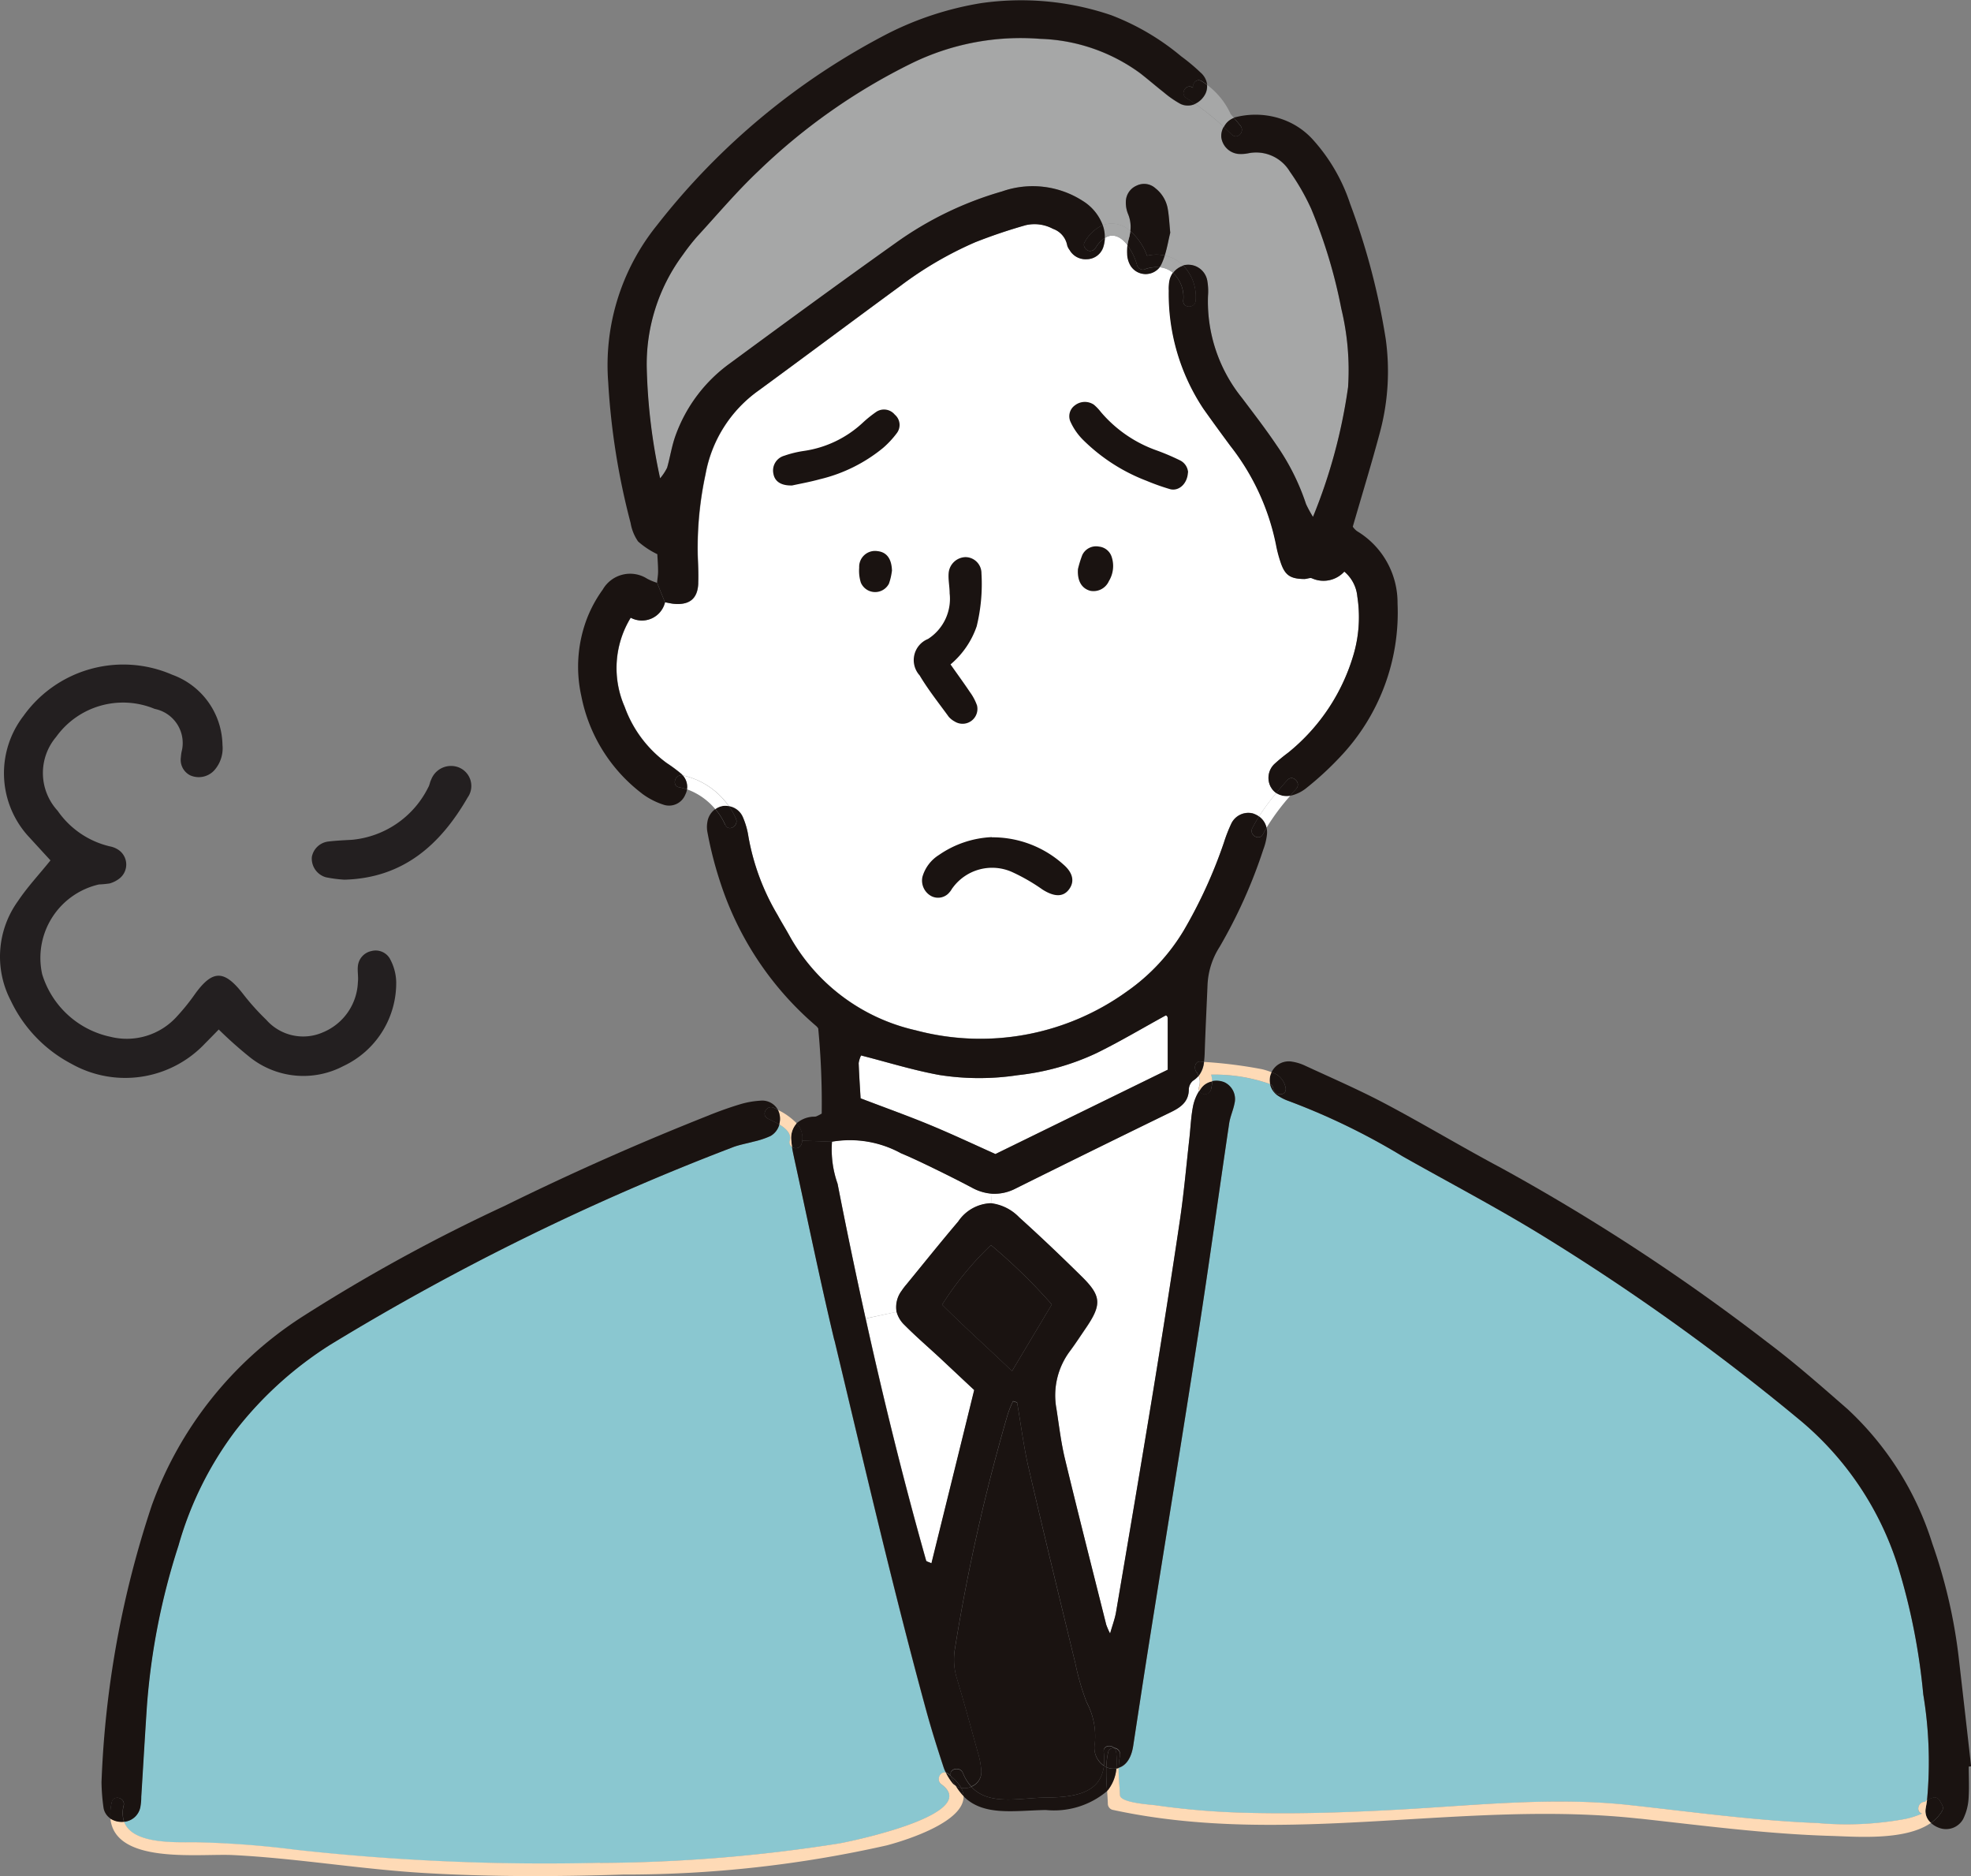 <svg xmlns="http://www.w3.org/2000/svg" xmlns:xlink="http://www.w3.org/1999/xlink" width="96.813" height="92.135" viewBox="0 0 96.813 92.135">
  <rect x="0" y="0" width="96.813" height="92.135" fill="#808080" stroke="none"/>
  <defs>
    <clipPath id="clip-path">
      <rect id="長方形_102454" data-name="長方形 102454" width="91.831" height="92.135" fill="none"/>
    </clipPath>
  </defs>
  <g id="グループ_128671" data-name="グループ 128671" transform="translate(-501 -751.865)">
    <g id="グループ_128668" data-name="グループ 128668" transform="translate(505.982 751.865)">
      <g id="グループ_128667" data-name="グループ 128667" clip-path="url(#clip-path)">
        <path id="パス_193907" data-name="パス 193907" d="M115.462,18.078a.949.949,0,0,0-.987-.786.869.869,0,0,0-.2.034,1.8,1.8,0,0,0-.908-.493c.125-.4.189-.8.271-1.118-.046-.475-.061-.807-.116-1.13a1.638,1.638,0,0,0-.609-1.051.828.828,0,0,0-.929-.131.872.872,0,0,0-.527.783,1.474,1.474,0,0,0,.107.606,1.628,1.628,0,0,1,.113.844,1.317,1.317,0,0,0-1.356-.292,2.377,2.377,0,0,0-.981-1.191,4.538,4.538,0,0,0-3.963-.466,17.015,17.015,0,0,0-5.264,2.568c-2.72,1.934-5.416,3.908-8.106,5.888a7.492,7.492,0,0,0-2.674,3.552c-.183.506-.262,1.051-.411,1.572a2.6,2.6,0,0,1-.344.521,28.379,28.379,0,0,1-.655-5.361A9.01,9.01,0,0,1,89.7,16.8a10.39,10.39,0,0,1,.695-.889c.987-1.078,1.934-2.2,2.991-3.2A29.678,29.678,0,0,1,100.935,7.4a12.185,12.185,0,0,1,6.315-1.2,8.763,8.763,0,0,1,4.9,1.681c.4.308.774.637,1.167.944a4.951,4.951,0,0,0,.816.567.839.839,0,0,0,.734,0,11.875,11.875,0,0,1,1.4,1.13.9.9,0,0,0-.119.506.944.944,0,0,0,.819.822,1.793,1.793,0,0,0,.493-.027,1.928,1.928,0,0,1,2.053.893,11.109,11.109,0,0,1,1.054,1.837,25.209,25.209,0,0,1,1.477,4.9,12.859,12.859,0,0,1,.332,3.85,26.557,26.557,0,0,1-1.724,6.372,5.9,5.9,0,0,1-.341-.627,11.251,11.251,0,0,0-1.453-2.9c-.536-.8-1.124-1.557-1.7-2.321a7.543,7.543,0,0,1-1.663-5,2.91,2.91,0,0,0-.034-.746" transform="translate(-61.141 -4.285)" fill="#a6a7a7"/>
        <path id="パス_193908" data-name="パス 193908" d="M126.9,213.762c.545.509,1.091,1.023,1.669,1.563-.707,2.857-1.4,5.675-2.1,8.508-.125-.064-.247-.082-.262-.134-1.112-3.933-2.09-7.9-2.97-11.886l1.523-.332a1.4,1.4,0,0,0,.4.661c.56.564,1.164,1.081,1.745,1.621" transform="translate(-85.693 -147.061)" fill="#fff"/>
        <path id="パス_193909" data-name="パス 193909" d="M119.361,192.5q-.731-3.3-1.377-6.616a5.05,5.05,0,0,1-.274-2.068,5.225,5.225,0,0,1,3.393.567c.539.225,1.066.478,1.593.734.637.311,1.27.627,1.9.96a2.4,2.4,0,0,0,.966.292l-.034.478a2.019,2.019,0,0,0-1.614.9c-.865,1.017-1.7,2.062-2.547,3.095a3.054,3.054,0,0,0-.228.3,1.343,1.343,0,0,0-.253,1.036Z" transform="translate(-81.823 -127.754)" fill="#fff"/>
        <path id="パス_193910" data-name="パス 193910" d="M143.5,179.235a2.263,2.263,0,0,0,1.182-.259q3.806-1.9,7.637-3.756c.478-.235.856-.509.862-1.109a.581.581,0,0,1,.2-.42,1.282,1.282,0,0,0,.277-.241.764.764,0,0,1,.021.533.3.3,0,0,0,.012.213,2.215,2.215,0,0,0-.3.734c-.107.53-.125,1.078-.186,1.617-.149,1.325-.265,2.656-.46,3.978-.414,2.805-.859,5.608-1.316,8.407-.594,3.625-1.209,7.244-1.825,10.865-.055.32-.174.631-.292,1.048a3.582,3.582,0,0,1-.189-.433c-.679-2.711-1.371-5.419-2.026-8.136-.195-.807-.292-1.642-.42-2.467a3.631,3.631,0,0,1,.667-2.839c.274-.369.524-.755.783-1.133.774-1.139.762-1.566-.186-2.5-1.011-1-2.041-1.98-3.095-2.93a2.3,2.3,0,0,0-1.383-.691Z" transform="translate(-99.768 -120.615)" fill="#fff"/>
        <path id="パス_193911" data-name="パス 193911" d="M133.767,165.571c1.148-.564,2.254-1.221,3.421-1.861a.088.088,0,0,1,.049.018.166.166,0,0,1,.049.11c0,.832,0,1.66,0,2.537l-8.462,4.14c-1.094-.49-2.141-.984-3.211-1.426s-2.169-.835-3.412-1.31c-.034-.573-.073-1.151-.094-1.73a1.35,1.35,0,0,1,.116-.375c1.295.329,2.559.725,3.853.96a12.612,12.612,0,0,0,3.859.006,12.119,12.119,0,0,0,3.829-1.069" transform="translate(-84.914 -113.842)" fill="#fff"/>
        <path id="パス_193912" data-name="パス 193912" d="M116.86,53.535c.125,0,.271-.076.366-.033a1.384,1.384,0,0,0,1.59-.329,1.808,1.808,0,0,1,.64,1.228,6.557,6.557,0,0,1-.152,2.729,9.675,9.675,0,0,1-3.25,4.938,8.534,8.534,0,0,0-.676.557.942.942,0,0,0-.161,1.148.771.771,0,0,0,.256.277,11,11,0,0,0-.847,1.145,1.114,1.114,0,0,0-.32-.155.926.926,0,0,0-1.042.506,7.434,7.434,0,0,0-.362.929,23.634,23.634,0,0,1-1.974,4.319,9.784,9.784,0,0,1-2.8,3,12.316,12.316,0,0,1-10.369,1.9,9.471,9.471,0,0,1-6.217-4.679c-.183-.329-.384-.649-.56-.978a11.409,11.409,0,0,1-1.435-3.85,3.794,3.794,0,0,0-.274-.96.9.9,0,0,0-.685-.536,3.735,3.735,0,0,0-2.263-1.511.72.72,0,0,0-.082-.085,7.475,7.475,0,0,0-.7-.518,5.891,5.891,0,0,1-2.071-2.766,4.736,4.736,0,0,1,.3-4.377,1.166,1.166,0,0,0,1.685-.755c.171.03.292.061.411.073.789.079,1.194-.247,1.221-1.014.018-.457-.006-.917-.024-1.377a17.129,17.129,0,0,1,.384-3.978,6.436,6.436,0,0,1,2.623-4.118c2.324-1.7,4.633-3.427,6.954-5.13a18.006,18.006,0,0,1,3.671-2.141,26.119,26.119,0,0,1,2.483-.838,1.917,1.917,0,0,1,1.337.18,1.066,1.066,0,0,1,.7.816.676.676,0,0,0,.116.222.9.9,0,0,0,.835.454.861.861,0,0,0,.832-.643,1.707,1.707,0,0,0,.064-.4c.408-.256.807-.034,1.112.362a2.628,2.628,0,0,0-.015.408,1.2,1.2,0,0,0,.161.582.874.874,0,0,0,1.432.088,1.2,1.2,0,0,1,.658.277,1,1,0,0,0-.168.375,2.086,2.086,0,0,0-.034.5,10.2,10.2,0,0,0,1.7,5.8c.436.615.877,1.218,1.325,1.825a11.561,11.561,0,0,1,2.239,4.84,6.285,6.285,0,0,0,.219.847c.216.664.472.844,1.185.85" transform="translate(-57.766 -25.103)" fill="#fff"/>
        <path id="パス_193913" data-name="パス 193913" d="M140.956,203.645,139,206.917c-1.173-1.127-2.318-2.144-3.433-3.259a15.4,15.4,0,0,1,2.4-2.927,27.327,27.327,0,0,1,2.988,2.915" transform="translate(-94.274 -139.585)" fill="#1a1311"/>
        <path id="パス_193914" data-name="パス 193914" d="M137.516,238.16a94.834,94.834,0,0,1,2.607-11.59,5.021,5.021,0,0,1,.259-.64c.067.018.137.04.2.061.186,1.063.32,2.138.56,3.189.743,3.211,1.52,6.412,2.3,9.617a12.159,12.159,0,0,0,.557,1.919,3.543,3.543,0,0,1,.4,2.029,1.058,1.058,0,0,0,.448,1.084c-.158,1.356-1.468,1.544-2.854,1.557-1.285.012-2.784.417-3.661-.533a.759.759,0,0,0,.493-.746,4.046,4.046,0,0,0-.186-.978c-.332-1.206-.661-2.413-1.023-3.613a3.144,3.144,0,0,1-.1-1.356" transform="translate(-95.605 -157.109)" fill="#1a1311"/>
        <path id="パス_193915" data-name="パス 193915" d="M168.568,173.25a8.24,8.24,0,0,1,2.894.463.926.926,0,0,0,.439.6,2.259,2.259,0,0,0,.448.219,33.177,33.177,0,0,1,5.617,2.723c2.324,1.313,4.694,2.553,6.963,3.951a110.221,110.221,0,0,1,12.6,9.041,15.321,15.321,0,0,1,4.785,7.183,31.285,31.285,0,0,1,1.231,6.248,20.2,20.2,0,0,1,.186,5.2c-.079.04-.119.079-.049.091-.372-.061-.533.475-.2.573a3.972,3.972,0,0,1-.822.265,15.868,15.868,0,0,1-4.3.2c-3.1-.119-6.19-.551-9.272-.886-3.85-.417-7.765.04-11.618.244-2.516.134-5.035.21-7.557.128a37.658,37.658,0,0,1-4.057-.356c-.253-.037-1.755-.116-1.767-.5-.018-.457-.076-.893-.064-1.337.378-.116.628-.5.716-1.09.259-1.691.515-3.384.783-5.072.8-5.029,1.624-10.052,2.4-15.081.539-3.463,1.014-6.939,1.529-10.406.049-.326.195-.637.259-.963a.911.911,0,0,0-.487-1.048,1.038,1.038,0,0,0-.609-.058,1.347,1.347,0,0,0-.052-.332" transform="translate(-114.061 -120.476)" fill="#8ac7d0"/>
        <path id="パス_193916" data-name="パス 193916" d="M34.567,182.121a4.167,4.167,0,0,0,.825-.274.924.924,0,0,0,.433-.567c.323.195.609.454.515.789a.269.269,0,0,0,.116.32c.024.192.07.381.11.573.652,2.976,1.261,5.958,1.968,8.922,1.456,6.08,2.866,12.172,4.514,18.207.253.923.542,1.837.841,2.748a1.838,1.838,0,0,0,.116.277c-.277-.085-.5.366-.213.573,1.953,1.419-4.082,2.726-5,2.9a77.3,77.3,0,0,1-11.773.96,111.628,111.628,0,0,1-14.9-.634,46.1,46.1,0,0,0-5.011-.375c-1.048,0-3.083.079-3.47-1.017a.9.9,0,0,0,.8-.731,2.979,2.979,0,0,0,.043-.5c.094-1.5.177-3,.28-4.493a33.557,33.557,0,0,1,1.547-7.838,17.077,17.077,0,0,1,2.827-5.681,18.2,18.2,0,0,1,4.618-4.179,120.484,120.484,0,0,1,19.73-9.684c.347-.137.722-.192,1.081-.3" transform="translate(-2.531 -126.06)" fill="#8ac7d0"/>
        <path id="パス_193917" data-name="パス 193917" d="M294.938,290.134a.3.3,0,0,1,0,.3,1.9,1.9,0,0,1-.548.585.761.761,0,0,1-.259-.71c.024-.137.049-.274.067-.411a1.459,1.459,0,0,1,.356-.134.292.292,0,0,1,.262.149c.043.073.082.143.122.216" transform="translate(-204.527 -201.501)" fill="#1a1311"/>
        <path id="パス_193918" data-name="パス 193918" d="M189.988,125.538c.262-.292.691.14.433.433-.1.113-.2.225-.3.341a.943.943,0,0,1-.685-.134q.27-.329.548-.64" transform="translate(-131.735 -87.23)" fill="#1a1311"/>
        <path id="パス_193919" data-name="パス 193919" d="M188.192,127.994a11.156,11.156,0,0,0-1.164,1.566.914.914,0,0,0-.369-.554,11,11,0,0,1,.847-1.145.943.943,0,0,0,.685.134" transform="translate(-129.801 -88.912)" fill="#fff"/>
        <path id="パス_193920" data-name="パス 193920" d="M188.4,173.449a.9.9,0,0,1,.03-.481.929.929,0,0,1,.04-.1.968.968,0,0,1,.695.792c.049.39-.564.384-.609,0a.306.306,0,0,0-.155-.213" transform="translate(-130.995 -120.212)" fill="#1a1311"/>
        <path id="パス_193921" data-name="パス 193921" d="M188.6,172.432c.046.384.658.39.609,0a.968.968,0,0,0-.695-.792.934.934,0,0,1,.932-.533,2.362,2.362,0,0,1,.713.207c1.322.612,2.662,1.191,3.948,1.873,1.916,1.014,3.774,2.135,5.69,3.153a101.036,101.036,0,0,1,13.074,8.56c1.368,1.027,2.653,2.163,3.942,3.287a15.193,15.193,0,0,1,4.158,6.6,25.909,25.909,0,0,1,1.31,5.718c.2,1.739.4,3.479.594,5.218-.04.006-.079.009-.116.012,0,.542.03,1.087-.012,1.627a2.648,2.648,0,0,1-.262.95.962.962,0,0,1-1.182.433,1.2,1.2,0,0,1-.4-.241,1.9,1.9,0,0,0,.548-.585.3.3,0,0,0,0-.3c-.04-.073-.079-.143-.122-.216a.292.292,0,0,0-.262-.149,1.457,1.457,0,0,0-.356.134,20.2,20.2,0,0,0-.186-5.2,31.285,31.285,0,0,0-1.231-6.248,15.321,15.321,0,0,0-4.785-7.183,110.216,110.216,0,0,0-12.6-9.041c-2.269-1.4-4.639-2.638-6.963-3.951a33.178,33.178,0,0,0-5.617-2.723,2.26,2.26,0,0,1-.448-.219.926.926,0,0,1-.439-.6.306.306,0,0,1,.155.213" transform="translate(-131.039 -118.982)" fill="#1a1311"/>
        <path id="パス_193922" data-name="パス 193922" d="M186.2,132.174c-.058.1-.116.207-.171.314-.18.35-.707.043-.524-.3.1-.192.207-.381.326-.564a.915.915,0,0,1,.369.554" transform="translate(-128.971 -91.527)" fill="#1a1311"/>
        <path id="パス_193923" data-name="パス 193923" d="M180.97,19.438a.906.906,0,0,1,.493-.448c.113.128.219.256.326.387.241.3-.146.713-.433.433-.128-.125-.256-.25-.387-.372" transform="translate(-125.845 -13.205)" fill="#1a1311"/>
        <path id="パス_193924" data-name="パス 193924" d="M177.764,15.752a11.875,11.875,0,0,0-1.4-1.13,1.078,1.078,0,0,0,.454-.4.826.826,0,0,0,.134-.53,3.671,3.671,0,0,1,1.154,1.432c.052.061.107.122.155.183a.906.906,0,0,0-.493.448" transform="translate(-122.639 -9.52)" fill="#a6a7a7"/>
        <path id="パス_193925" data-name="パス 193925" d="M177.6,174.766a.313.313,0,0,1-.573.049c.034-.055.067-.107.1-.155a.842.842,0,0,1,.53-.32,1.518,1.518,0,0,1-.061.426" transform="translate(-123.105 -121.234)" fill="#1a1311"/>
        <path id="パス_193926" data-name="パス 193926" d="M174.618,13.82c-.335-.2-.03-.731.3-.524a.066.066,0,0,1,.024.015c-.034-.235.18-.481.433-.32.088.055.174.116.256.177a.826.826,0,0,1-.134.53,1.078,1.078,0,0,1-.454.4c-.14-.1-.283-.192-.43-.28" transform="translate(-121.327 -8.998)" fill="#1a1311"/>
        <path id="パス_193927" data-name="パス 193927" d="M180.46,171.806a.9.9,0,0,0-.03.481,8.24,8.24,0,0,0-2.894-.463,1.348,1.348,0,0,1,.052.332.842.842,0,0,0-.53.32c-.037.049-.07.1-.1.155a.3.3,0,0,1-.012-.213.764.764,0,0,0-.021-.533,1.289,1.289,0,0,0,.265-.685,22.618,22.618,0,0,1,2.836.356,3.236,3.236,0,0,1,.478.152.932.932,0,0,0-.04.1" transform="translate(-123.028 -119.051)" fill="#fedab6"/>
        <path id="パス_193928" data-name="パス 193928" d="M176.412,171.651c-.14-.174-.085-.557.213-.518l.155.018a1.289,1.289,0,0,1-.265.685.666.666,0,0,0-.1-.186" transform="translate(-122.624 -119.002)" fill="#1a1311"/>
        <path id="パス_193929" data-name="パス 193929" d="M173.289,44.534a1.6,1.6,0,0,0-.509-1.362.975.975,0,0,1,.506-.362,2.206,2.206,0,0,1,.612,1.724c-.024.39-.634.393-.609,0" transform="translate(-120.149 -29.77)" fill="#1a1311"/>
        <path id="パス_193930" data-name="パス 193930" d="M177.135,51.537a.942.942,0,0,1,.161-1.148,8.538,8.538,0,0,1,.676-.557,9.675,9.675,0,0,0,3.25-4.938,6.557,6.557,0,0,0,.152-2.729,1.808,1.808,0,0,0-.64-1.228,1.384,1.384,0,0,1-1.59.329c-.094-.043-.241.034-.366.034-.713-.006-.969-.186-1.185-.85a6.284,6.284,0,0,1-.219-.847,11.561,11.561,0,0,0-2.239-4.84c-.448-.606-.889-1.209-1.325-1.825a10.2,10.2,0,0,1-1.7-5.8,2.086,2.086,0,0,1,.034-.5,1,1,0,0,1,.168-.375,1.6,1.6,0,0,1,.509,1.362c-.024.393.585.39.609,0a2.206,2.206,0,0,0-.612-1.724.869.869,0,0,1,.2-.034.949.949,0,0,1,.987.786,2.911,2.911,0,0,1,.034.746,7.543,7.543,0,0,0,1.663,5c.576.765,1.164,1.526,1.7,2.321a11.25,11.25,0,0,1,1.453,2.9,5.909,5.909,0,0,0,.341.627,26.556,26.556,0,0,0,1.724-6.372,12.859,12.859,0,0,0-.332-3.85,25.209,25.209,0,0,0-1.477-4.9,11.11,11.11,0,0,0-1.054-1.837,1.928,1.928,0,0,0-2.053-.893,1.793,1.793,0,0,1-.493.027.944.944,0,0,1-.819-.822.9.9,0,0,1,.119-.506c.131.122.259.247.387.372.286.28.673-.134.433-.433-.107-.131-.213-.259-.326-.387a.2.2,0,0,1,.04-.012,3.962,3.962,0,0,1,2.455.131,3.661,3.661,0,0,1,1.423.993,8.8,8.8,0,0,1,1.8,3.122,34.1,34.1,0,0,1,1.748,6.644,11.562,11.562,0,0,1-.292,4.594c-.408,1.529-.874,3.043-1.328,4.612a.9.9,0,0,0,.207.219,4.1,4.1,0,0,1,1.992,3.552,10.29,10.29,0,0,1-2.818,7.533,15.438,15.438,0,0,1-1.654,1.526,1.87,1.87,0,0,1-.652.347c-.052.015-.1.027-.152.037.1-.116.195-.228.3-.341.259-.292-.171-.725-.433-.433q-.279.311-.548.64a.771.771,0,0,1-.256-.277" transform="translate(-119.686 -12.866)" fill="#1a1311"/>
        <path id="パス_193931" data-name="パス 193931" d="M170.62,41.769a.785.785,0,0,0,.1-.161,2.871,2.871,0,0,0,.158-.417,1.8,1.8,0,0,1,.908.493.974.974,0,0,0-.506.362,1.2,1.2,0,0,0-.658-.277" transform="translate(-118.647 -28.643)" fill="#a6a7a7"/>
        <path id="パス_193932" data-name="パス 193932" d="M166.226,33.168a2.889,2.889,0,0,0-.819-1.209,1.628,1.628,0,0,0-.113-.844,1.474,1.474,0,0,1-.107-.606.872.872,0,0,1,.527-.783.828.828,0,0,1,.929.131,1.638,1.638,0,0,1,.609,1.051c.055.323.07.655.116,1.13-.082.32-.146.722-.271,1.118a1.962,1.962,0,0,0-.871.012" transform="translate(-114.868 -20.609)" fill="#1a1311"/>
        <path id="パス_193933" data-name="パス 193933" d="M166.287,39.139a.3.3,0,0,1-.375-.21,2.827,2.827,0,0,0-.472-.972,2.861,2.861,0,0,1,.07-.329,2.024,2.024,0,0,0,.073-.369,2.889,2.889,0,0,1,.819,1.209,1.962,1.962,0,0,1,.871-.012,2.869,2.869,0,0,1-.158.417.784.784,0,0,1-.1.161,1.649,1.649,0,0,0-.731.1" transform="translate(-115.045 -25.91)" fill="#1a1311"/>
        <path id="パス_193934" data-name="パス 193934" d="M165.385,39.958a2.629,2.629,0,0,1,.015-.408,2.827,2.827,0,0,1,.472.972.3.3,0,0,0,.375.21,1.649,1.649,0,0,1,.731-.1.874.874,0,0,1-1.432-.088,1.2,1.2,0,0,1-.161-.582" transform="translate(-115.005 -27.503)" fill="#1a1311"/>
        <path id="パス_193935" data-name="パス 193935" d="M188.321,287.519c-8.62-.953-17.3,1.435-25.892-.436a.313.313,0,0,1-.225-.3c-.006-.21-.021-.417-.034-.624a2,2,0,0,0,.454-1.109.464.464,0,0,0,.113-.024c-.012.445.046.88.064,1.337.012.384,1.514.463,1.767.5a37.642,37.642,0,0,0,4.057.356c2.522.082,5.041.006,7.557-.128,3.853-.2,7.768-.661,11.618-.244,3.083.335,6.168.768,9.272.886a15.867,15.867,0,0,0,4.3-.2,3.97,3.97,0,0,0,.822-.265c-.332-.1-.171-.634.2-.573-.07-.012-.03-.052.049-.091-.018.137-.043.274-.067.411a.761.761,0,0,0,.259.71c-1.258.886-3.674.676-4.923.64-3.144-.094-6.266-.506-9.391-.85" transform="translate(-112.771 -198.207)" fill="#fedab6"/>
        <path id="パス_193936" data-name="パス 193936" d="M163.589,282.208a3.348,3.348,0,0,0-.067.6.462.462,0,0,1-.113.024,3.594,3.594,0,0,0-.012-.8.308.308,0,0,0-.1-.195.315.315,0,0,1,.289.378" transform="translate(-113.557 -195.982)" fill="#1a1311"/>
        <path id="パス_193937" data-name="パス 193937" d="M162.07,286.073a10.806,10.806,0,0,1-.04-1.173.869.869,0,0,0,.375.076.508.508,0,0,0,.119-.012,2,2,0,0,1-.454,1.109" transform="translate(-112.671 -198.116)" fill="#1a1311"/>
        <path id="パス_193938" data-name="パス 193938" d="M162.125,282.041a.259.259,0,0,1,.3-.216.308.308,0,0,1,.1.195,3.591,3.591,0,0,1,.012.8.506.506,0,0,1-.119.012.869.869,0,0,1-.375-.076,4.134,4.134,0,0,1,.085-.719" transform="translate(-112.681 -195.977)" fill="#1a1311"/>
        <path id="パス_193939" data-name="パス 193939" d="M161.539,36.407a1.828,1.828,0,0,0-.079-.3,1.317,1.317,0,0,1,1.356.292,2.022,2.022,0,0,1-.073.369,2.864,2.864,0,0,0-.07.329c-.3-.4-.7-.618-1.112-.362a1.5,1.5,0,0,0-.021-.332" transform="translate(-112.278 -25.054)" fill="#a6a7a7"/>
        <path id="パス_193940" data-name="パス 193940" d="M161.623,282.484a2.984,2.984,0,0,0-.009-.676c-.037-.3.332-.369.512-.195a.259.259,0,0,0-.3.216,4.135,4.135,0,0,0-.085.719.74.74,0,0,1-.119-.064" transform="translate(-112.383 -195.765)" fill="#1a1311"/>
        <path id="パス_193941" data-name="パス 193941" d="M158.978,37.448a.442.442,0,0,1-.052.055.107.107,0,0,1-.024.015.227.227,0,0,1-.088.037.033.033,0,0,1-.015,0,.391.391,0,0,1-.058.012.279.279,0,0,1-.235-.119.263.263,0,0,1-.027-.338,1.906,1.906,0,0,1,.874-.813,1.83,1.83,0,0,1,.079.3,1.5,1.5,0,0,1,.021.332,1.491,1.491,0,0,0-.451.49c-.006.012-.018.018-.024.03" transform="translate(-110.171 -25.243)" fill="#1a1311"/>
        <path id="パス_193942" data-name="パス 193942" d="M86.1,28.636c-.027.768-.433,1.094-1.221,1.014-.119-.012-.241-.043-.411-.073l-.387-.96c.021-.235.052-.4.049-.56,0-.289-.024-.579-.037-.841a4.132,4.132,0,0,1-.944-.624,2.246,2.246,0,0,1-.369-.911,34.978,34.978,0,0,1-1.1-6.915,10.939,10.939,0,0,1,2.4-7.71A34.447,34.447,0,0,1,95.471,1.62a15.75,15.75,0,0,1,4.5-1.462,13.76,13.76,0,0,1,6.418.588,12.062,12.062,0,0,1,3.436,2.02,9.615,9.615,0,0,1,.956.8.934.934,0,0,1,.32.6c-.082-.061-.168-.122-.256-.177-.253-.161-.466.085-.433.32a.066.066,0,0,0-.024-.015c-.335-.207-.64.32-.3.524.146.088.289.183.43.28a.839.839,0,0,1-.734,0,4.951,4.951,0,0,1-.816-.567c-.393-.308-.771-.637-1.167-.944a8.763,8.763,0,0,0-4.9-1.681,12.185,12.185,0,0,0-6.315,1.2,29.678,29.678,0,0,0-7.548,5.312c-1.057,1-2,2.123-2.991,3.2a10.392,10.392,0,0,0-.695.889,9.01,9.01,0,0,0-1.776,5.62,28.379,28.379,0,0,0,.655,5.361,2.6,2.6,0,0,0,.344-.521c.149-.521.228-1.066.411-1.572a7.492,7.492,0,0,1,2.674-3.552c2.69-1.98,5.386-3.954,8.106-5.888A17.015,17.015,0,0,1,101.027,9.4a4.538,4.538,0,0,1,3.963.466,2.377,2.377,0,0,1,.981,1.191,1.906,1.906,0,0,0-.874.813.263.263,0,0,0,.027.338.279.279,0,0,0,.235.119.391.391,0,0,0,.058-.012.033.033,0,0,0,.015,0,.227.227,0,0,0,.088-.037.107.107,0,0,0,.024-.015.442.442,0,0,0,.052-.055c.006-.012.018-.018.024-.03a1.491,1.491,0,0,1,.451-.49,1.706,1.706,0,0,1-.064.4.861.861,0,0,1-.832.643.9.9,0,0,1-.835-.454.676.676,0,0,1-.116-.222,1.066,1.066,0,0,0-.7-.816,1.917,1.917,0,0,0-1.337-.18,26.119,26.119,0,0,0-2.483.838,18.006,18.006,0,0,0-3.671,2.141c-2.321,1.7-4.63,3.427-6.954,5.13a6.436,6.436,0,0,0-2.623,4.118,17.129,17.129,0,0,0-.384,3.978c.018.46.043.92.024,1.377" transform="translate(-56.788 0)" fill="#1a1311"/>
        <path id="パス_193943" data-name="パス 193943" d="M142.8,286.856c-1.56.03-3.058.314-4.039-.673a1.018,1.018,0,0,0-.113-.411.815.815,0,0,0,.445-.037.3.3,0,0,0,.046-.021c.877.95,2.376.545,3.661.533,1.386-.012,2.7-.2,2.854-1.557a.736.736,0,0,0,.119.064,10.805,10.805,0,0,0,.04,1.173,4.036,4.036,0,0,1-3.013.929" transform="translate(-96.416 -197.97)" fill="#1a1311"/>
        <path id="パス_193944" data-name="パス 193944" d="M136.93,285.552c-.125-.35.448-.493.591-.143a2.225,2.225,0,0,0,.411.664.309.309,0,0,1-.046.021.816.816,0,0,1-.445.037,2,2,0,0,0-.512-.579" transform="translate(-95.207 -198.33)" fill="#1a1311"/>
        <path id="パス_193945" data-name="パス 193945" d="M138.13,288.422a2.658,2.658,0,0,1-.39-.512.648.648,0,0,0,.277.1,1.018,1.018,0,0,1,.113.411" transform="translate(-95.783 -200.21)" fill="#1a1311"/>
        <path id="パス_193946" data-name="パス 193946" d="M137.2,286.818a3.4,3.4,0,0,1-.228-.46.043.043,0,0,1-.006-.018,2,2,0,0,1,.512.579.648.648,0,0,1-.277-.1" transform="translate(-95.247 -199.118)" fill="#1a1311"/>
        <path id="パス_193947" data-name="パス 193947" d="M136.15,285.79a.32.32,0,0,1,.091.046c.055.04.11.082.158.122a.043.043,0,0,0,.006.018,3.4,3.4,0,0,0,.228.46.613.613,0,0,1-.183-.161,2.74,2.74,0,0,1-.3-.484" transform="translate(-94.677 -198.735)" fill="#1a1311"/>
        <path id="パス_193948" data-name="パス 193948" d="M122.175,188.516l1.953-3.272a27.329,27.329,0,0,0-2.988-2.915,15.4,15.4,0,0,0-2.4,2.927c1.115,1.115,2.26,2.132,3.433,3.259m-8.727-1.508c-.707-2.964-1.316-5.946-1.968-8.922-.04-.192-.085-.381-.11-.573a.3.3,0,0,0,.469-.158,1.014,1.014,0,0,0,.034-.155l1.459.052a5.05,5.05,0,0,0,.274,2.068q.649,3.317,1.377,6.616c.88,3.987,1.858,7.953,2.97,11.886.015.052.137.07.262.134.7-2.833,1.4-5.651,2.1-8.508-.579-.539-1.124-1.054-1.669-1.563-.582-.539-1.185-1.057-1.745-1.621a1.4,1.4,0,0,1-.4-.661,1.343,1.343,0,0,1,.253-1.036,3.055,3.055,0,0,1,.228-.3c.847-1.033,1.681-2.077,2.547-3.095a2.019,2.019,0,0,1,1.614-.9,2.3,2.3,0,0,1,1.383.691c1.054.95,2.084,1.931,3.095,2.93.947.938.96,1.365.186,2.5-.259.378-.509.765-.783,1.133a3.631,3.631,0,0,0-.667,2.839c.128.826.225,1.66.42,2.467.655,2.717,1.346,5.425,2.026,8.136a3.585,3.585,0,0,0,.189.433c.119-.417.238-.728.292-1.048.615-3.622,1.231-7.241,1.825-10.865.457-2.8.9-5.6,1.316-8.407.195-1.322.311-2.653.46-3.978.061-.539.079-1.087.186-1.617a2.215,2.215,0,0,1,.3-.734.313.313,0,0,0,.573-.049,1.518,1.518,0,0,0,.061-.426,1.038,1.038,0,0,1,.609.058.911.911,0,0,1,.487,1.048c-.064.326-.21.637-.259.963-.515,3.466-.99,6.942-1.529,10.406-.78,5.029-1.6,10.052-2.4,15.081-.268,1.688-.524,3.381-.783,5.072-.088.591-.338.975-.716,1.09a3.351,3.351,0,0,1,.067-.6.315.315,0,0,0-.289-.378c-.18-.174-.548-.11-.512.195a2.983,2.983,0,0,1,.009.676,1.058,1.058,0,0,1-.448-1.084,3.543,3.543,0,0,0-.4-2.029,12.16,12.16,0,0,1-.557-1.919c-.777-3.2-1.554-6.406-2.3-9.617-.241-1.051-.375-2.126-.56-3.189-.067-.021-.137-.043-.2-.061a5.018,5.018,0,0,0-.259.64,94.834,94.834,0,0,0-2.607,11.59,3.144,3.144,0,0,0,.1,1.356c.362,1.2.691,2.406,1.023,3.613a4.045,4.045,0,0,1,.186.978.759.759,0,0,1-.493.746,2.225,2.225,0,0,1-.411-.664c-.143-.35-.716-.207-.591.143-.049-.04-.1-.082-.158-.122a.32.32,0,0,0-.091-.046,1.837,1.837,0,0,1-.116-.277c-.3-.911-.588-1.825-.841-2.748-1.648-6.034-3.058-12.127-4.514-18.207" transform="translate(-77.446 -121.185)" fill="#1a1311"/>
        <path id="パス_193949" data-name="パス 193949" d="M111.513,181.1a1.028,1.028,0,0,1,.277.85,1.017,1.017,0,0,1-.034.155.3.3,0,0,1-.469.158,2.342,2.342,0,0,1-.034-.289,1.061,1.061,0,0,1,.259-.874" transform="translate(-77.363 -125.935)" fill="#1a1311"/>
        <path id="パス_193950" data-name="パス 193950" d="M109.09,178.94a3.21,3.21,0,0,1,.92.658,1.061,1.061,0,0,0-.259.874,2.338,2.338,0,0,0,.034.289.269.269,0,0,1-.116-.32c.094-.335-.192-.594-.515-.789a.985.985,0,0,0,.012-.515.861.861,0,0,0-.076-.2" transform="translate(-75.86 -124.433)" fill="#fedab6"/>
        <path id="パス_193951" data-name="パス 193951" d="M107.094,179.052c-.353-.177-.043-.7.3-.524.064.03.128.064.195.1a.861.861,0,0,1,.076.2.985.985,0,0,1-.012.515c-.2-.122-.42-.216-.564-.289" transform="translate(-74.364 -124.122)" fill="#1a1311"/>
        <path id="パス_193952" data-name="パス 193952" d="M100.008,130.538c.155.356-.369.667-.524.3a3.1,3.1,0,0,0-.484-.768.856.856,0,0,1,.317-.146.819.819,0,0,1,.344,0,3.294,3.294,0,0,1,.347.609" transform="translate(-68.844 -90.338)" fill="#1a1311"/>
        <path id="パス_193953" data-name="パス 193953" d="M120.189,140.248c-1.167.64-2.272,1.3-3.421,1.861a12.12,12.12,0,0,1-3.829,1.069,12.612,12.612,0,0,1-3.859-.006c-1.295-.235-2.559-.631-3.853-.96a1.35,1.35,0,0,0-.116.375c.021.579.061,1.158.094,1.73,1.243.475,2.339.865,3.412,1.31s2.117.935,3.211,1.426l8.462-4.14c0-.877,0-1.706,0-2.537a.166.166,0,0,0-.049-.11.088.088,0,0,0-.049-.018m-21.633-9.364c.155.362.679.052.524-.3a3.294,3.294,0,0,0-.347-.609.9.9,0,0,1,.685.536,3.794,3.794,0,0,1,.274.96,11.409,11.409,0,0,0,1.435,3.85c.177.329.378.649.56.978a9.471,9.471,0,0,0,6.217,4.679,12.316,12.316,0,0,0,10.369-1.9,9.784,9.784,0,0,0,2.8-3,23.632,23.632,0,0,0,1.974-4.319,7.437,7.437,0,0,1,.362-.929.926.926,0,0,1,1.042-.506,1.114,1.114,0,0,1,.32.155c-.119.183-.225.372-.326.564-.183.347.344.655.524.3.055-.107.113-.21.171-.314a.935.935,0,0,1,.021.335,2.992,2.992,0,0,1-.177.728,24.826,24.826,0,0,1-2.148,4.788,3.76,3.76,0,0,0-.594,1.886c-.046,1.084-.1,2.169-.137,3.256a4.591,4.591,0,0,1-.037.509l-.155-.018c-.3-.04-.353.344-.213.518a.666.666,0,0,1,.1.186,1.282,1.282,0,0,1-.277.241.581.581,0,0,0-.2.42c-.006.6-.384.874-.862,1.109q-3.824,1.864-7.637,3.756a2.263,2.263,0,0,1-1.182.259,2.4,2.4,0,0,1-.966-.292c-.627-.332-1.261-.649-1.9-.96-.527-.256-1.054-.509-1.593-.734a5.225,5.225,0,0,0-3.393-.567l-1.459-.052a1.028,1.028,0,0,0-.277-.85,1.351,1.351,0,0,1,.716-.32c.082-.015.168,0,.247-.021a2.132,2.132,0,0,0,.274-.14,38.563,38.563,0,0,0-.171-4.182.724.724,0,0,0-.091-.11,15.6,15.6,0,0,1-4.691-6.979,18.683,18.683,0,0,1-.658-2.537,1.359,1.359,0,0,1-.006-.5.95.95,0,0,1,.387-.643,3.1,3.1,0,0,1,.484.768" transform="translate(-67.915 -90.38)" fill="#1a1311"/>
        <path id="パス_193954" data-name="パス 193954" d="M93.74,125.01A3.735,3.735,0,0,1,96,126.521a.819.819,0,0,0-.344,0,.856.856,0,0,0-.317.146,3.25,3.25,0,0,0-1.392-.975.83.83,0,0,0-.21-.682" transform="translate(-65.186 -86.931)" fill="#fff"/>
        <path id="パス_193955" data-name="パス 193955" d="M93.06,125.679a3.317,3.317,0,0,0-.381-.1c-.384-.067-.222-.655.164-.585h.006a.83.83,0,0,1,.21.682" transform="translate(-64.296 -86.917)" fill="#1a1311"/>
        <path id="パス_193956" data-name="パス 193956" d="M80.006,103.26a7.923,7.923,0,0,1-2.979-4.782,6.644,6.644,0,0,1,.277-3.814,6.3,6.3,0,0,1,.774-1.419,1.551,1.551,0,0,1,2.184-.533,2.93,2.93,0,0,0,.484.2l.387.96a1.166,1.166,0,0,1-1.685.755A4.736,4.736,0,0,0,79.15,99a5.891,5.891,0,0,0,2.071,2.766,7.476,7.476,0,0,1,.7.518.721.721,0,0,1,.082.085H82c-.387-.07-.548.518-.164.585a3.324,3.324,0,0,1,.381.1.786.786,0,0,1-.082.256.86.86,0,0,1-1.03.512,3.645,3.645,0,0,1-1.1-.56" transform="translate(-53.454 -64.291)" fill="#1a1311"/>
        <path id="パス_193957" data-name="パス 193957" d="M25.489,290.195a77.3,77.3,0,0,0,11.773-.96c.917-.171,6.951-1.477,5-2.9-.286-.207-.064-.658.213-.573a2.74,2.74,0,0,0,.3.484.613.613,0,0,0,.183.161,2.657,2.657,0,0,0,.39.512c.04,1.234-2.684,2.126-3.762,2.413a58.291,58.291,0,0,1-12.961,1.435c-3.241.107-6.485.116-9.723-.073-3.147-.183-6.281-.725-9.422-.883-1.672-.085-5.815.484-6.04-1.8a1.021,1.021,0,0,0,.588.161.377.377,0,0,0,.082-.009c.387,1.1,2.422,1.02,3.47,1.017a46.1,46.1,0,0,1,5.011.375,111.633,111.633,0,0,0,14.9.634" transform="translate(-1.001 -198.711)" fill="#fedab6"/>
        <path id="パス_193958" data-name="パス 193958" d="M1.482,290.039c.088-.384.673-.222.588.161a1.408,1.408,0,0,0,.018.8.377.377,0,0,1-.082.009,1.021,1.021,0,0,1-.588-.161,2.533,2.533,0,0,1,.064-.8" transform="translate(-0.979 -201.537)" fill="#1a1311"/>
        <path id="パス_193959" data-name="パス 193959" d="M29.849,178.158c.5-.2,1.014-.384,1.529-.539a4.33,4.33,0,0,1,.984-.174.875.875,0,0,1,.868.454c-.067-.037-.131-.07-.195-.1-.347-.177-.658.347-.3.524.143.073.359.168.564.289a.924.924,0,0,1-.433.567,4.168,4.168,0,0,1-.825.274c-.359.1-.734.158-1.081.3a120.483,120.483,0,0,0-19.73,9.684,18.2,18.2,0,0,0-4.618,4.179,17.077,17.077,0,0,0-2.827,5.681,33.557,33.557,0,0,0-1.547,7.838c-.1,1.5-.186,2.994-.28,4.493a2.979,2.979,0,0,1-.043.5.9.9,0,0,1-.8.731,1.408,1.408,0,0,1-.018-.8c.085-.384-.5-.545-.588-.161a2.533,2.533,0,0,0-.064.8.786.786,0,0,1-.341-.521,9.9,9.9,0,0,1-.1-1.258,48.5,48.5,0,0,1,2.47-13.6,18.48,18.48,0,0,1,7.347-9.236,84.476,84.476,0,0,1,9.976-5.468q4.935-2.431,10.055-4.456" transform="translate(0 -123.392)" fill="#1a1311"/>
        <path id="パス_193960" data-name="パス 193960" d="M70.444,67.986" transform="translate(-48.986 -47.277)" fill="#1a1311" fill-rule="evenodd"/>
        <path id="パス_193961" data-name="パス 193961" d="M132.814,95.09c.343.486.658.918.955,1.361a2.558,2.558,0,0,1,.345.652.73.73,0,0,1-1.094.791,1.069,1.069,0,0,1-.292-.229c-.488-.673-1.01-1.326-1.434-2.038a1.12,1.12,0,0,1,.413-1.789,2.343,2.343,0,0,0,1.062-2.24c0-.331-.075-.666-.049-.993a.855.855,0,0,1,.825-.786.791.791,0,0,1,.787.8,8.7,8.7,0,0,1-.235,2.6,4.247,4.247,0,0,1-1.282,1.868" transform="translate(-91.106 -62.46)" fill="#1a1311" fill-rule="evenodd"/>
        <path id="パス_193962" data-name="パス 193962" d="M135.743,134.977a5.2,5.2,0,0,1,3.519,1.336c.473.408.551.833.29,1.2-.287.408-.734.4-1.32.028a9.265,9.265,0,0,0-1.507-.866,2.4,2.4,0,0,0-2.9.779c-.053.063-.085.145-.141.2a.725.725,0,0,1-.9.216.865.865,0,0,1-.448-.949,1.876,1.876,0,0,1,.81-1.076,4.941,4.941,0,0,1,2.6-.877" transform="translate(-92.01 -93.858)" fill="#1a1311" fill-rule="evenodd"/>
        <path id="パス_193963" data-name="パス 193963" d="M109.259,69.738c-.562.019-.871-.2-.934-.583a.753.753,0,0,1,.532-.876,5.181,5.181,0,0,1,.97-.237,5.359,5.359,0,0,0,2.883-1.38,5.941,5.941,0,0,1,.68-.546.687.687,0,0,1,.9.145.663.663,0,0,1,.1.906,4.591,4.591,0,0,1-.676.727,7.7,7.7,0,0,1-3.107,1.539c-.48.133-.972.22-1.356.305" transform="translate(-75.32 -45.898)" fill="#1a1311" fill-rule="evenodd"/>
        <path id="パス_193964" data-name="パス 193964" d="M161.88,68.258c-.029.559-.443.927-.864.827a11.062,11.062,0,0,1-1.171-.415,8.966,8.966,0,0,1-3.122-2.014,3,3,0,0,1-.623-.907.658.658,0,0,1,.228-.785.792.792,0,0,1,.932-.031,2.359,2.359,0,0,1,.342.359,6.38,6.38,0,0,0,2.741,1.886,11.481,11.481,0,0,1,1.144.487.711.711,0,0,1,.4.593" transform="translate(-108.511 -45.059)" fill="#1a1311" fill-rule="evenodd"/>
        <path id="パス_193965" data-name="パス 193965" d="M157.453,89.207a5.341,5.341,0,0,1,.216-.7.75.75,0,0,1,.819-.411.733.733,0,0,1,.626.515,1.427,1.427,0,0,1-.141,1.183.827.827,0,0,1-.908.475c-.412-.109-.649-.468-.611-1.058" transform="translate(-109.489 -61.254)" fill="#1a1311" fill-rule="evenodd"/>
        <path id="パス_193966" data-name="パス 193966" d="M123.78,89.817a2.871,2.871,0,0,1-.144.616.763.763,0,0,1-1.381-.052,1.951,1.951,0,0,1-.081-.734.779.779,0,0,1,.9-.811c.441.046.7.363.711.983" transform="translate(-84.954 -61.771)" fill="#1a1311" fill-rule="evenodd"/>
      </g>
    </g>
    <path id="パス_194079" data-name="パス 194079" d="M22.581,32.707a.98.98,0,0,1,.48,1.3,1.076,1.076,0,0,1-.087.151c-1.35,2.338-3.179,3.965-6.059,4.042a6.448,6.448,0,0,1-.908-.119.952.952,0,0,1-.689-1,.933.933,0,0,1,.8-.754c.39-.048.786-.064,1.182-.087a4.662,4.662,0,0,0,3.736-2.577c.068-.109.077-.251.139-.367a1.043,1.043,0,0,1,1.34-.617q.03.01.06.024" transform="translate(501 756.865)" fill="#231f20"/>
    <path id="パス_194080" data-name="パス 194080" d="M19.152,42.084a2.489,2.489,0,0,1,.309,1.121,4.5,4.5,0,0,1-2.59,4.145,4.219,4.219,0,0,1-4.613-.444,20.165,20.165,0,0,1-1.514-1.349c-.254.261-.464.477-.673.686a5.387,5.387,0,0,1-6.561,1,6.78,6.78,0,0,1-2.979-3.1,4.666,4.666,0,0,1,.357-4.9c.461-.69,1.037-1.3,1.591-1.991-.374-.406-.757-.825-1.14-1.243a4.606,4.606,0,0,1-.187-5.849,6.023,6.023,0,0,1,7.312-2.023,3.736,3.736,0,0,1,2.464,3.447,1.628,1.628,0,0,1-.387,1.227,1.034,1.034,0,0,1-1.2.264.852.852,0,0,1-.457-.883,2.528,2.528,0,0,1,.032-.26A1.708,1.708,0,0,0,7.71,29.839c-.037-.01-.074-.019-.112-.026A4.044,4.044,0,0,0,2.76,31.185a2.74,2.74,0,0,0,.071,3.63,4.321,4.321,0,0,0,2.57,1.75,1.1,1.1,0,0,1,.367.139.87.87,0,0,1,.084,1.449,1.41,1.41,0,0,1-.467.232,4.855,4.855,0,0,1-.525.049A3.7,3.7,0,0,0,2.071,42.84,4.481,4.481,0,0,0,5.43,45.916a3.314,3.314,0,0,0,3.26-1A10.4,10.4,0,0,0,9.6,43.783c.854-1.163,1.417-1.154,2.332.019a11.886,11.886,0,0,0,1.147,1.279,2.414,2.414,0,0,0,2.783.615,2.78,2.78,0,0,0,1.717-2.464c.032-.26-.029-.531,0-.789a.838.838,0,0,1,.663-.738.808.808,0,0,1,.912.38" transform="translate(501 756.865)" fill="#231f20"/>
  </g>
</svg>
